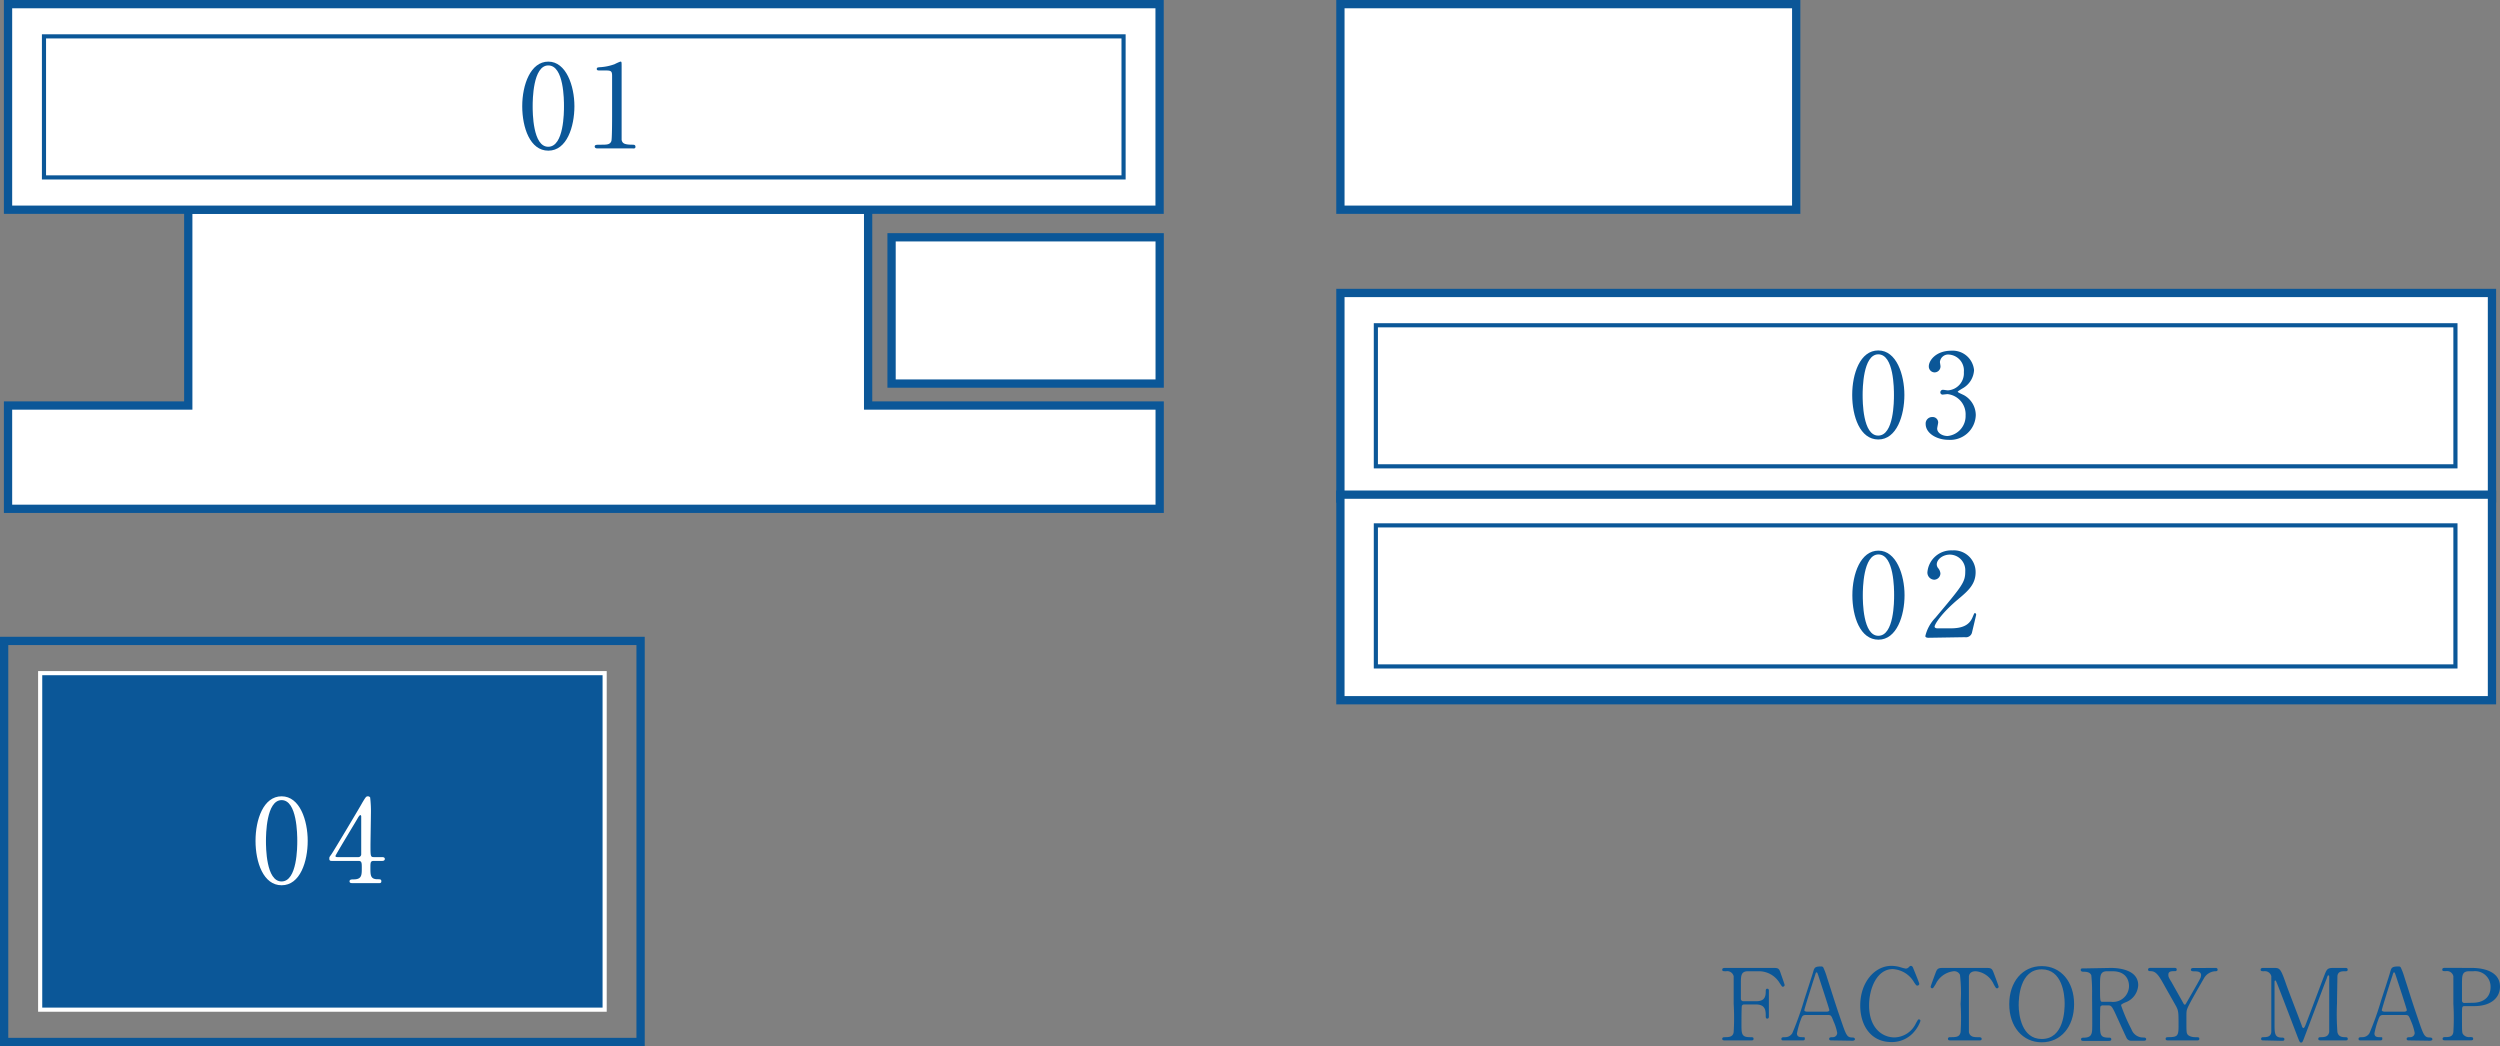 <svg xmlns="http://www.w3.org/2000/svg" viewBox="0 0 301.83 126.3"><rect x="0" y="0" width="301.83" height="126.3" fill="#808080" stroke="none"/><defs><style>.cls-1,.cls-3,.cls-5{fill:#fff;}.cls-1,.cls-3,.cls-6{stroke:#0b5798;}.cls-1,.cls-3,.cls-4,.cls-6{stroke-miterlimit:10;}.cls-2,.cls-4{fill:#0b5798;}.cls-3,.cls-4{stroke-width:0.5px;}.cls-4{stroke:#fff;}.cls-6{fill:none;}</style></defs><g id="レイヤー_2" data-name="レイヤー 2"><g id="画像_文字" data-name="画像・文字"><polygon class="cls-1" points="104.81 25.32 104.81 48.96 140.01 48.96 140.01 61.43 0.97 61.43 0.97 48.96 22.73 48.96 22.73 25.32 104.81 25.32"/><rect class="cls-1" x="107.64" y="28.65" width="32.37" height="17.66"/><rect class="cls-1" x="161.83" y="35.37" width="139.03" height="24.82"/><path class="cls-2" d="M212,120.88c.83,0,1.18-.3,1.18-1.15,0-.2,0-.36.19-.36s.19.18.19.23v3.12c0,.08,0,.26-.19.26s-.19-.18-.19-.3c0-.62,0-1.41-1.18-1.41h-1.43a.3.3,0,0,0-.27.16c-.05.1-.05,2-.05,2.22,0,1.14,0,1.57,1,1.57.34,0,.46,0,.46.2s-.17.19-.32.19h-3.09c-.19,0-.37,0-.37-.19s.19-.2.31-.2c.44,0,1,0,1.07-.62a28.48,28.48,0,0,0,0-3.39c0-.57,0-3.12,0-3.34a.8.8,0,0,0-.92-.61c-.34,0-.46,0-.46-.19s.17-.21.37-.21H214c.67,0,.79,0,1,.69.06.17.46,1.29.46,1.36a.21.21,0,0,1-.22.22c-.08,0-.08,0-.37-.43a2.92,2.92,0,0,0-2.48-1.44h-1.33c-.88,0-.88.54-.88,1.53,0,.16,0,1.72,0,1.83a.29.29,0,0,0,.31.26Z"/><path class="cls-2" d="M221.13,125.61c-.14,0-.29,0-.29-.19s.19-.2.48-.2a.52.52,0,0,0,.49-.52,6,6,0,0,0-.45-1.41c-.26-.67-.29-.75-.69-.75h-2.6c-.45,0-.49.12-.69.66a10.18,10.18,0,0,0-.43,1.56c0,.46.39.46.67.46s.28,0,.28.2-.18.19-.28.19h-2.3c-.1,0-.25,0-.25-.18s.13-.21.41-.21a1,1,0,0,0,.91-.48,38,38,0,0,0,1.43-4c.15-.48.92-2.83,1.08-3.37s.19-.69,1-.69a.27.27,0,0,1,.26.19,8.25,8.25,0,0,1,.4,1.08c.84,2.6.91,2.89,1.67,5.11.68,2,.76,2.2,1.45,2.2.15,0,.27.08.27.21s-.19.18-.27.18Zm-.57-3.47c.13,0,.3-.06.3-.19s-1.14-3.59-1.35-4.23c-.08-.21-.1-.32-.18-.32s-.09,0-.22.44c-.33,1-1.27,4-1.27,4.12s.18.18.34.18Z"/><path class="cls-2" d="M230.94,116.78s.78,1.89.78,2a.22.22,0,0,1-.23.21c-.11,0-.13,0-.39-.38a3.18,3.18,0,0,0-2.59-1.61c-1.88,0-2.85,2.3-2.85,4.38,0,2.78,1.63,3.87,3.06,3.87a2.94,2.94,0,0,0,2.59-1.7c.27-.47.27-.48.37-.48a.18.18,0,0,1,.18.19,4,4,0,0,1-.68,1.21,3.51,3.51,0,0,1-2.82,1.34c-2.53,0-3.77-2.06-3.77-4.41,0-2.8,1.74-4.79,3.77-4.79a4,4,0,0,1,1,.14,5.12,5.12,0,0,0,.72.19.46.46,0,0,0,.32-.12c.19-.19.22-.21.31-.21A.3.3,0,0,1,230.94,116.78Z"/><path class="cls-2" d="M239.68,116.86c.65,0,.79,0,1,.54.1.27.62,1.62.62,1.74a.19.19,0,0,1-.2.18c-.09,0-.13,0-.4-.5a2.65,2.65,0,0,0-2.16-1.56c-.47,0-.76.19-.83.6,0,.22,0,2.93,0,3.43,0,.34,0,3.11,0,3.31.11.61.67.62,1,.62s.54,0,.54.2-.17.19-.36.19h-3.36c-.17,0-.35,0-.35-.19s.19-.2.26-.2c.71,0,1.15,0,1.27-.62a28.48,28.48,0,0,0,0-3.39,19.23,19.23,0,0,0-.08-3.52.76.76,0,0,0-.77-.43,2.74,2.74,0,0,0-2.16,1.55c-.29.46-.31.51-.42.51a.19.19,0,0,1-.19-.18c0-.09.54-1.53.63-1.77.2-.51.39-.51,1-.51Z"/><path class="cls-2" d="M246.5,125.84c-2.31,0-3.92-1.9-3.92-4.6s1.6-4.6,3.92-4.6,3.91,1.89,3.91,4.6S248.82,125.84,246.5,125.84Zm2.77-4.71c0-1.1-.31-4.1-2.77-4.1-2.68,0-2.78,3.53-2.78,4.32,0,1.15.35,4.09,2.78,4.09C249.18,125.44,249.27,122,249.27,121.13Z"/><path class="cls-2" d="M254.84,116.86c.57,0,3.31.06,3.31,2.08a2.34,2.34,0,0,1-1.6,2.1c-.42.2-.46.23-.46.36a20.65,20.65,0,0,0,1.24,2.86,1.49,1.49,0,0,0,1.42,1c.12,0,.36,0,.36.2s-.24.19-.3.19h-1.5a.6.6,0,0,1-.57-.35c-.07-.12-.92-2-1.05-2.28-.66-1.45-.74-1.64-1.16-1.64h-.66a.34.34,0,0,0-.28.14c-.05.12-.05,1.7-.05,2,0,1.45,0,1.76,1.11,1.76.08,0,.25,0,.25.2s-.22.19-.35.19h-3c-.12,0-.3,0-.3-.19s.17-.2.33-.2c.83,0,.95-.38,1-.82s0-3.71,0-4.27a20.62,20.62,0,0,0-.09-2.43c-.16-.44-.68-.44-.95-.44-.07,0-.33,0-.33-.22s.22-.18.36-.18Zm-.43.4c-.87,0-.87.54-.87,1.77,0,1.89,0,1.92.33,1.92h1a1.93,1.93,0,0,0,2.17-1.89c0-.84-.46-1.8-2-1.8Z"/><path class="cls-2" d="M267.53,116.86a.21.21,0,0,1,.21.21c0,.19-.18.19-.29.19a1.66,1.66,0,0,0-1.36.85c-.54.94-1.82,3.14-2,3.64-.12.28-.12.38-.12,1.31,0,1.46,0,1.62.13,1.82s.52.34.91.34.52,0,.52.2-.18.19-.33.19h-3.41c-.15,0-.33,0-.33-.19s.19-.2.25-.2c1.17,0,1.31-.12,1.31-1.32,0-1.68,0-1.85-.31-2.44l-1.25-2.21c-.75-1.35-1.09-2-1.81-2-.14,0-.31,0-.31-.19s.18-.21.31-.21h2.83c.14,0,.32,0,.32.21s-.19.19-.25.19c-.37,0-.76,0-.76.43,0,.21,0,.28.39.91.22.4,1.19,2.11,1.38,2.46.05.1.13.25.22.25s.16-.18.21-.26c.27-.47,1.6-2.76,1.69-3a1.08,1.08,0,0,0,.06-.33c0-.44-.58-.44-.79-.44s-.44,0-.44-.19.18-.21.31-.21Z"/><path class="cls-2" d="M273.3,125.61c-.15,0-.31,0-.31-.19s.17-.2.23-.2c.4,0,.93,0,1-.62,0-.19,0-.2,0-3.39,0-.57,0-3.13,0-3.34a.79.79,0,0,0-.89-.61c-.23,0-.4,0-.4-.19s.18-.21.33-.21h1.23c.76,0,.84,0,1.56,2.08.28.78,1.6,4.2,1.85,4.89,0,.09.11.29.2.29s.19-.22.25-.37c.63-1.62,1.59-4.21,2.21-5.83.35-.91.4-1.06,1.16-1.06h1.42c.12,0,.3,0,.3.21s-.2.19-.24.19c-.48,0-.91,0-1,.56,0,.24-.05,2.79-.05,3.36a29.16,29.16,0,0,0,.05,3.42c.09.49.46.62.89.62.19,0,.36,0,.36.2s-.18.19-.31.19h-2.9c-.17,0-.35,0-.35-.19s.19-.2.26-.2c.42,0,.94,0,1.06-.62,0-.2,0-3.17,0-3.65s0-2.6,0-3c0-.06,0-.19-.09-.19s-.09,0-.22.39c-.28.71-2.62,6.92-2.77,7.3s-.18.42-.32.42-.2-.13-.4-.64c-.41-1.07-2.51-6.6-2.61-6.75s0-.1-.09-.1-.1.06-.1.2v5c0,1.14,0,1.69.85,1.69.16,0,.34,0,.34.2s-.18.19-.31.19Z"/><path class="cls-2" d="M290.85,125.61c-.14,0-.29,0-.29-.19s.19-.2.48-.2a.52.52,0,0,0,.49-.52,6.49,6.49,0,0,0-.44-1.41c-.27-.67-.31-.75-.7-.75h-2.6c-.45,0-.49.12-.69.66a10.18,10.18,0,0,0-.43,1.56c0,.46.39.46.67.46s.28,0,.28.2-.18.19-.28.19H285c-.1,0-.25,0-.25-.18s.13-.21.41-.21a1,1,0,0,0,.91-.48,36.06,36.06,0,0,0,1.42-4c.16-.48.93-2.83,1.08-3.37s.2-.69,1.05-.69a.27.27,0,0,1,.26.19,8.25,8.25,0,0,1,.4,1.08c.84,2.6.91,2.89,1.67,5.11.68,2,.76,2.2,1.45,2.2.15,0,.27.08.27.21s-.19.18-.27.18Zm-.57-3.47c.13,0,.3-.06.3-.19s-1.14-3.59-1.35-4.23c-.08-.21-.1-.32-.18-.32s-.09,0-.22.44c-.34,1-1.27,4-1.27,4.12s.18.18.34.18Z"/><path class="cls-2" d="M298.41,116.86c.45,0,3.42,0,3.42,2.27,0,1.25-1,2.34-3.11,2.34h-1.15c-.33,0-.33.1-.33,1,0,2.19,0,2.2.14,2.41a.9.9,0,0,0,.8.33c.26,0,.41,0,.41.2s-.17.19-.34.19h-3c-.18,0-.35,0-.35-.19s.18-.2.3-.2c.41,0,.93,0,1-.62a28.48,28.48,0,0,0,0-3.39c0-.57,0-3.13,0-3.34a.79.79,0,0,0-.91-.61c-.3,0-.43,0-.43-.19s.17-.21.35-.21Zm.07,4.21c1.58,0,2.21-.87,2.21-1.89a1.87,1.87,0,0,0-2.07-1.92h-.51c-.87,0-.87.53-.87,1.57,0,.17,0,1.87,0,2a.28.28,0,0,0,.31.26Z"/><rect class="cls-1" x="161.83" y="59.72" width="139.03" height="24.82"/><rect class="cls-3" x="166.11" y="63.43" width="130.34" height="17.03"/><path class="cls-2" d="M226.79,77.23c-2.21,0-3.15-2.79-3.15-5.37s1-5.38,3.15-5.38,3.15,2.92,3.15,5.38S229,77.23,226.79,77.23Zm0-10.29c-1.86,0-1.89,4.21-1.89,4.92s0,4.92,1.89,4.9,1.89-4.17,1.89-4.9S228.68,66.94,226.79,66.94Z"/><path class="cls-2" d="M232.85,77c-.08,0-.4,0-.4-.21a4.7,4.7,0,0,1,1.21-2.2c3.31-3.94,3.61-4.3,3.61-5.63a1.88,1.88,0,0,0-1.87-2c-.84,0-1.57.58-1.57,1.18a.73.73,0,0,0,.14.42,1.17,1.17,0,0,1,.3.67.77.77,0,0,1-.76.76.86.86,0,0,1-.8-1,2.88,2.88,0,0,1,3-2.54,2.62,2.62,0,0,1,2.81,2.63c0,1.45-.89,2.25-2.08,3.24-2.11,1.77-2.87,3.07-2.87,3.33s.45.21.51.21h1.44c1.41,0,2.23-.39,2.62-1.31.22-.52.22-.53.31-.53s.14.16.14.19-.45,1.92-.52,2.21a.75.75,0,0,1-.84.51Z"/><rect class="cls-3" x="166.11" y="39.27" width="130.34" height="17.03"/><path class="cls-2" d="M226.77,53.06c-2.21,0-3.15-2.79-3.15-5.37s.95-5.38,3.15-5.38,3.15,2.92,3.15,5.38S229,53.06,226.77,53.06Zm0-10.28c-1.86,0-1.89,4.2-1.89,4.91s0,4.92,1.89,4.9,1.89-4.17,1.89-4.9S228.66,42.78,226.77,42.78Z"/><path class="cls-2" d="M238.33,44.68a2.68,2.68,0,0,1-1.25,2.13c-.11.07-.72.41-.72.49s.65.35.77.42a2.77,2.77,0,0,1,1.41,2.38,3.08,3.08,0,0,1-3.31,3c-1.4,0-2.74-.79-2.74-1.91a.78.78,0,0,1,.8-.84A.66.66,0,0,1,234,51c0,.11-.12.63-.12.74,0,.52.6.9,1.26.9a2.42,2.42,0,0,0,2.17-2.49,2.45,2.45,0,0,0-2.2-2.57l-.55.06a.27.27,0,0,1-.3-.28.31.31,0,0,1,.32-.3c.08,0,.5.07.6.07a2.07,2.07,0,0,0,1.92-2.21,1.93,1.93,0,0,0-1.77-2.11,1,1,0,0,0-1.12.89c0,.07.07.44.07.52a.72.72,0,0,1-.71.74.71.71,0,0,1-.7-.74c0-.67.83-1.88,2.73-1.88A2.59,2.59,0,0,1,238.33,44.68Z"/><rect class="cls-4" x="4.85" y="81.27" width="68.15" height="40.63"/><path class="cls-5" d="M34,106.88c-2.21,0-3.15-2.79-3.15-5.36s.95-5.38,3.15-5.38,3.15,2.91,3.15,5.38S36.25,106.88,34,106.88ZM34,96.6c-1.86,0-1.89,4.2-1.89,4.92s0,4.91,1.89,4.9,1.89-4.18,1.89-4.9S35.88,96.6,34,96.6Z"/><path class="cls-5" d="M46.12,103.48c.08,0,.34,0,.34.22s-.21.24-.34.24h-1c-.4,0-.4.22-.4.83,0,.85,0,1.33.74,1.38.46,0,.58,0,.58.26s-.26.21-.38.21H42.53c-.11,0-.33,0-.33-.21s.18-.24.48-.24c1,0,1-.51,1-1.39,0-.57,0-.84-.38-.84H40.1c-.17,0-.34,0-.34-.25s0-.18.28-.59,3.62-6,3.7-6.19c.42-.69.46-.77.69-.77a.33.33,0,0,1,.26.14,14.6,14.6,0,0,1,.09,2.06c0,.53-.05,3.15-.05,3.74,0,1.26,0,1.4.4,1.4Zm-2.87,0a.34.34,0,0,0,.36-.31c0-.13,0-1.67,0-2.49,0-.2,0-2.05,0-2.08s0-.19-.11-.19-.3.35-.38.49c-.29.5-2.62,4.33-2.62,4.44s.08.14.28.14Z"/><rect class="cls-6" x="0.5" y="77.38" width="76.84" height="48.42"/><rect class="cls-1" x="0.97" y="0.5" width="139.03" height="24.82"/><rect class="cls-3" x="5.31" y="4.39" width="130.34" height="17.03"/><path class="cls-2" d="M66.2,18.19c-2.21,0-3.15-2.79-3.15-5.37s1-5.38,3.15-5.38,3.15,2.92,3.15,5.38S68.45,18.19,66.2,18.19Zm0-10.29c-1.87,0-1.89,4.21-1.89,4.92s0,4.92,1.89,4.9,1.89-4.17,1.89-4.9S68.09,7.9,66.2,7.9Z"/><path class="cls-2" d="M72.13,17.92c-.31,0-.33-.18-.33-.22,0-.23.21-.23.72-.23.75,0,1.12,0,1.29-.43.09-.24.09-2.71.09-3.2,0-.67,0-3.93,0-4.67s-.2-.66-1.38-.66c-.33,0-.47,0-.47-.19s.14-.19.57-.22a6.09,6.09,0,0,0,1.58-.35,6.07,6.07,0,0,1,.69-.31c.16,0,.16,0,.16.67,0,.38,0,2.19,0,2.61,0,.64,0,6,0,6.18.1.4.3.57,1.33.57.13,0,.34,0,.34.25s-.22.2-.35.2Z"/><rect class="cls-1" x="161.83" y="0.5" width="55.03" height="24.82"/></g></g></svg>